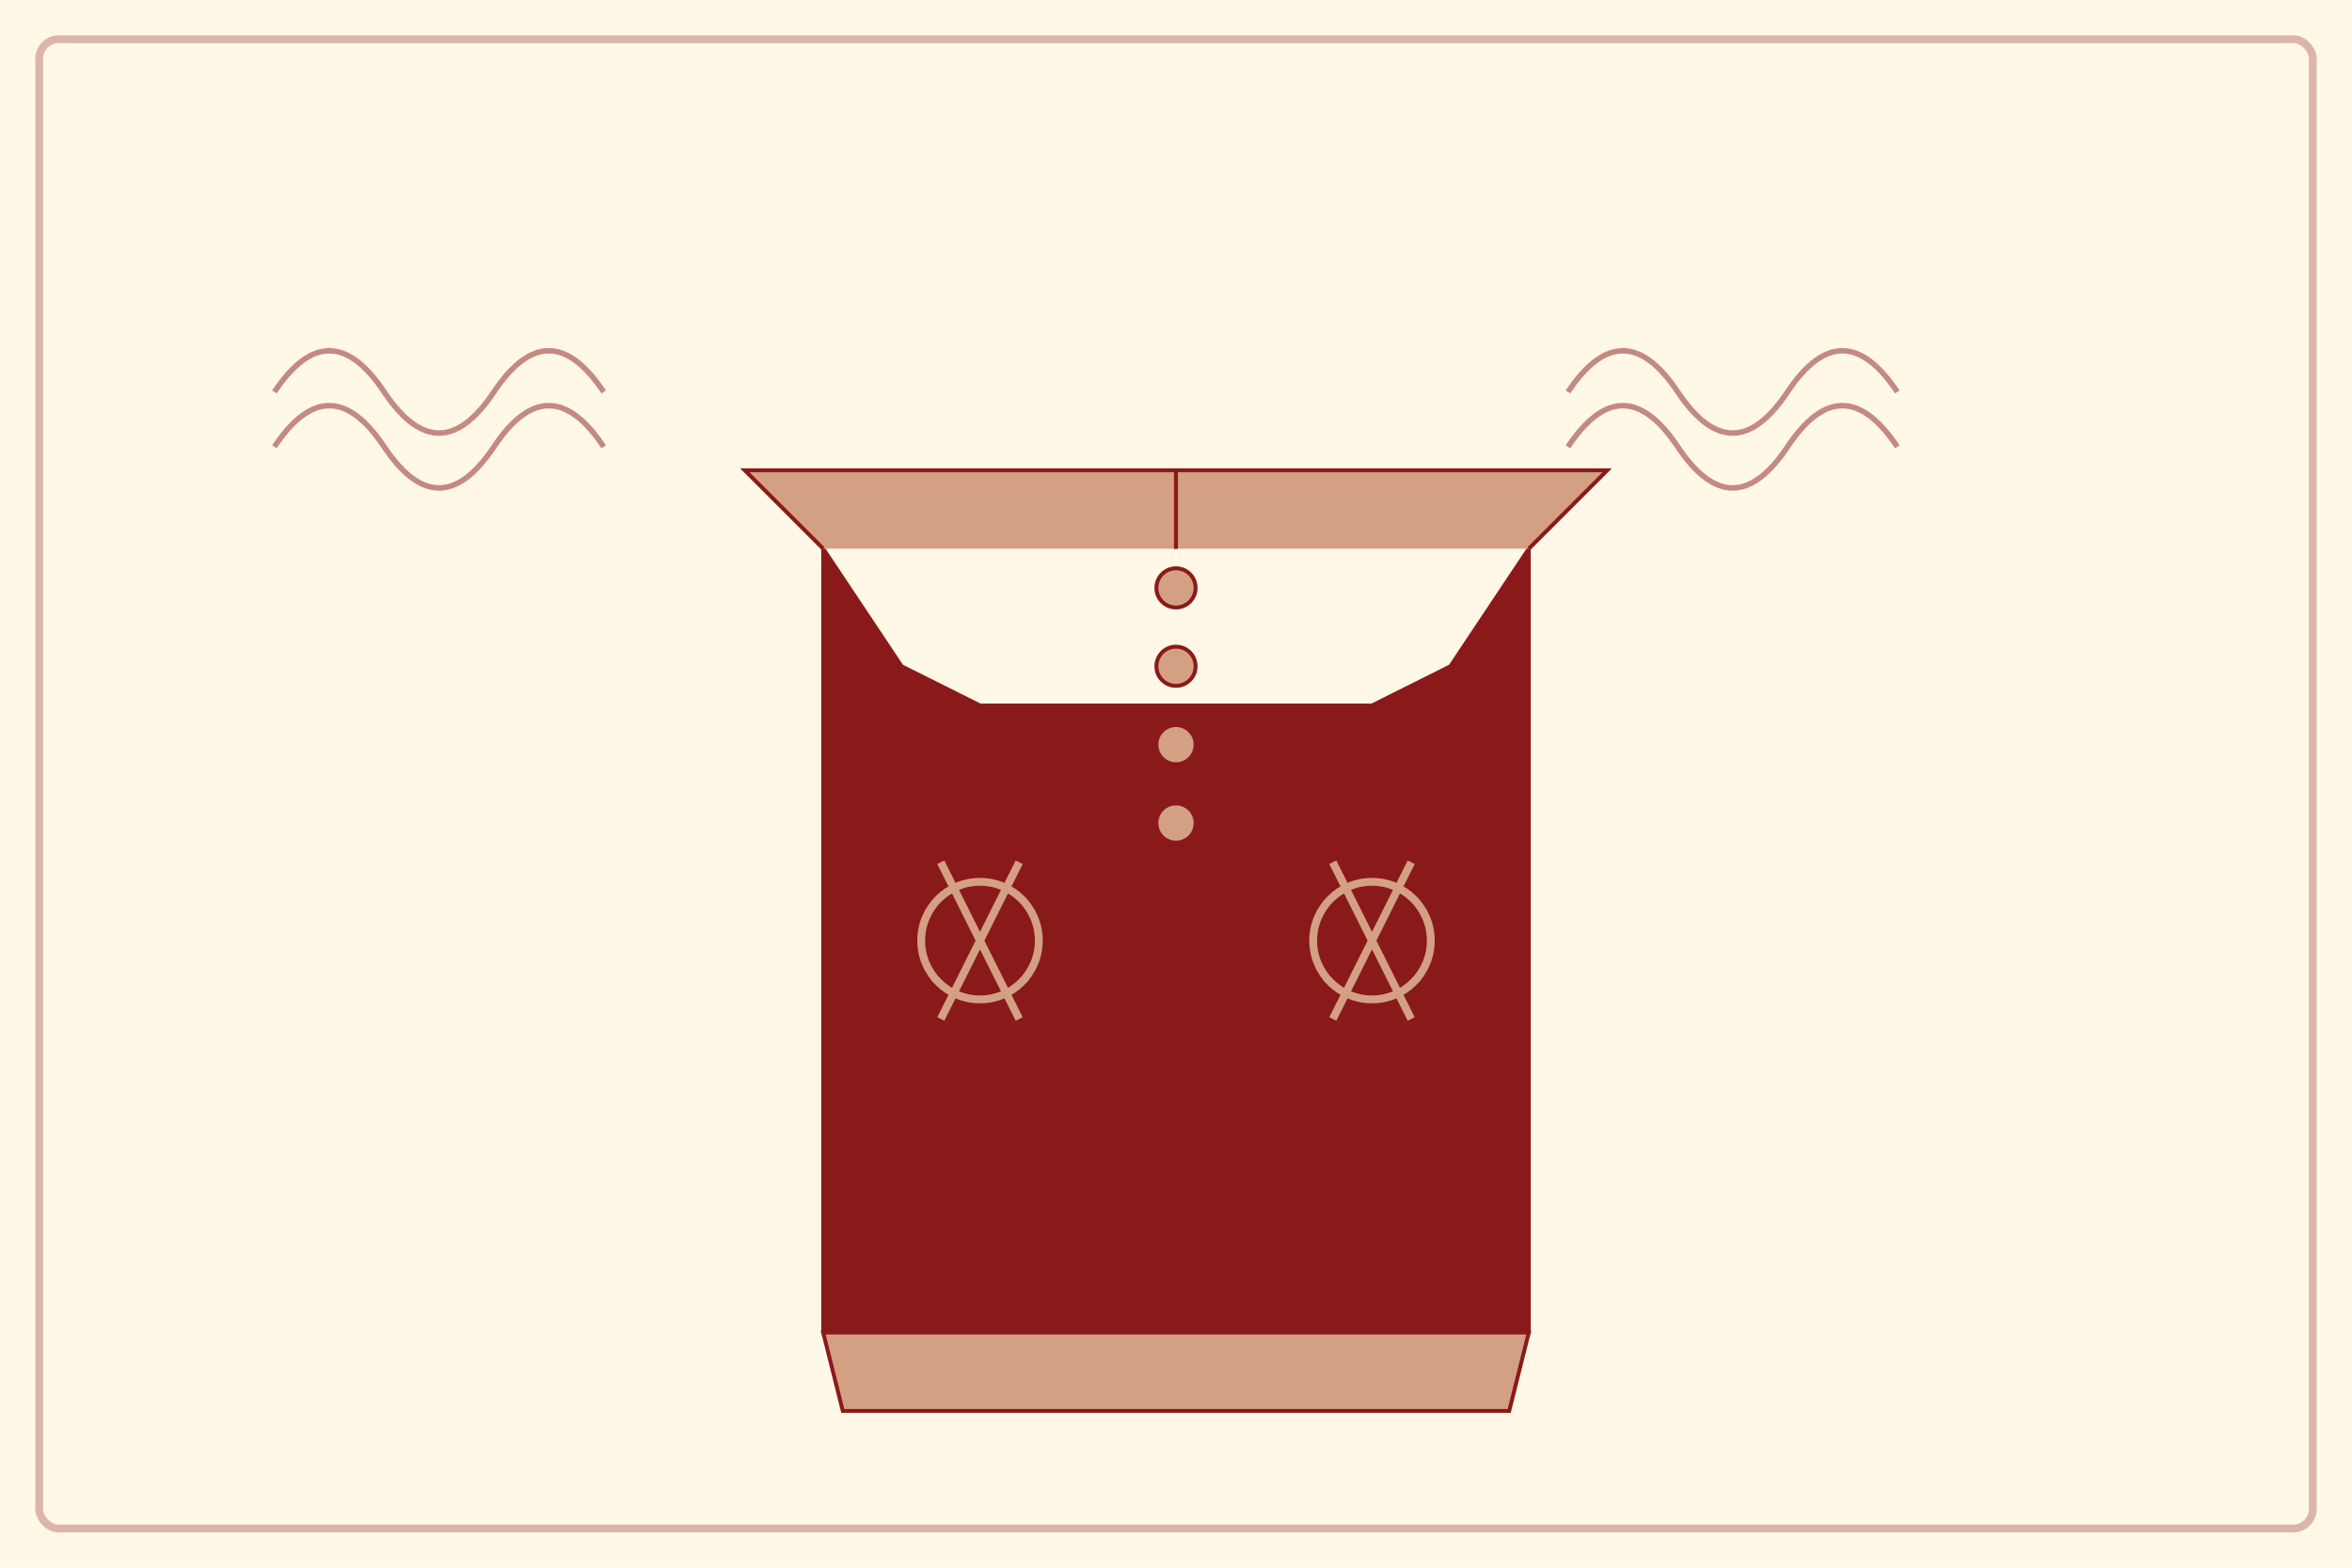<svg width="600" height="400" viewBox="0 0 600 400" xmlns="http://www.w3.org/2000/svg">
  <!-- 背景 -->
  <rect width="600" height="400" fill="#FFF8E7"/>
  
  <!-- 装饰边框 -->
  <rect x="10" y="10" width="580" height="380" fill="none" stroke="#8A1A1A" stroke-width="2" opacity="0.3" rx="5" ry="5"/>
  
  <!-- 明清影视剧服装元素 -->
  <g transform="translate(300, 200)">
    <!-- 清代旗装轮廓 -->
    <!-- 主体衣身 -->
    <path d="M-90,-60 L-70,-30 L-50,-20 L50,-20 L70,-30 L90,-60 L90,140 L-90,140 Z" 
          fill="#8A1A1A" stroke="#8A1A1A" stroke-width="1"/>
    
    <!-- 衣领 -->
    <path d="M-90,-60 L-110,-80 L0,-80 L0,-60" fill="#D4A084" stroke="#8A1A1A" stroke-width="1"/>
    <path d="M90,-60 L110,-80 L0,-80 L0,-60" fill="#D4A084" stroke="#8A1A1A" stroke-width="1"/>
    
    <!-- 盘扣 -->
    <circle cx="0" cy="-50" r="5" fill="#D4A084" stroke="#8A1A1A" stroke-width="1"/>
    <circle cx="0" cy="-30" r="5" fill="#D4A084" stroke="#8A1A1A" stroke-width="1"/>
    <circle cx="0" cy="-10" r="5" fill="#D4A084" stroke="#8A1A1A" stroke-width="1"/>
    <circle cx="0" cy="10" r="5" fill="#D4A084" stroke="#8A1A1A" stroke-width="1"/>
    
    <!-- 旗装下摆装饰 -->
    <path d="M-90,140 L90,140 L85,160 L-85,160 Z" 
          fill="#D4A084" stroke="#8A1A1A" stroke-width="1"/>
    
    <!-- 花纹装饰 -->
    <circle cx="-50" cy="40" r="15" fill="none" stroke="#D4A084" stroke-width="2"/>
    <circle cx="50" cy="40" r="15" fill="none" stroke="#D4A084" stroke-width="2"/>
    
    <path d="M-50,40 L-60,20 M-50,40 L-40,20 M-50,40 L-60,60 M-50,40 L-40,60" 
          stroke="#D4A084" stroke-width="2"/>
    <path d="M50,40 L60,20 M50,40 L40,20 M50,40 L60,60 M50,40 L40,60" 
          stroke="#D4A084" stroke-width="2"/>
  </g>
  
  <!-- 装饰云纹元素 -->
  <g transform="translate(70, 100) scale(0.7)">
    <path d="M0,0 Q20,-30 40,0 T80,0 T120,0" fill="none" stroke="#8A1A1A" stroke-width="2" opacity="0.5"/>
    <path d="M0,20 Q20,-10 40,20 T80,20 T120,20" fill="none" stroke="#8A1A1A" stroke-width="2" opacity="0.5"/>
  </g>
  
  <g transform="translate(400, 100) scale(0.7)">
    <path d="M0,0 Q20,-30 40,0 T80,0 T120,0" fill="none" stroke="#8A1A1A" stroke-width="2" opacity="0.5"/>
    <path d="M0,20 Q20,-10 40,20 T80,20 T120,20" fill="none" stroke="#8A1A1A" stroke-width="2" opacity="0.5"/>
  </g>
</svg>